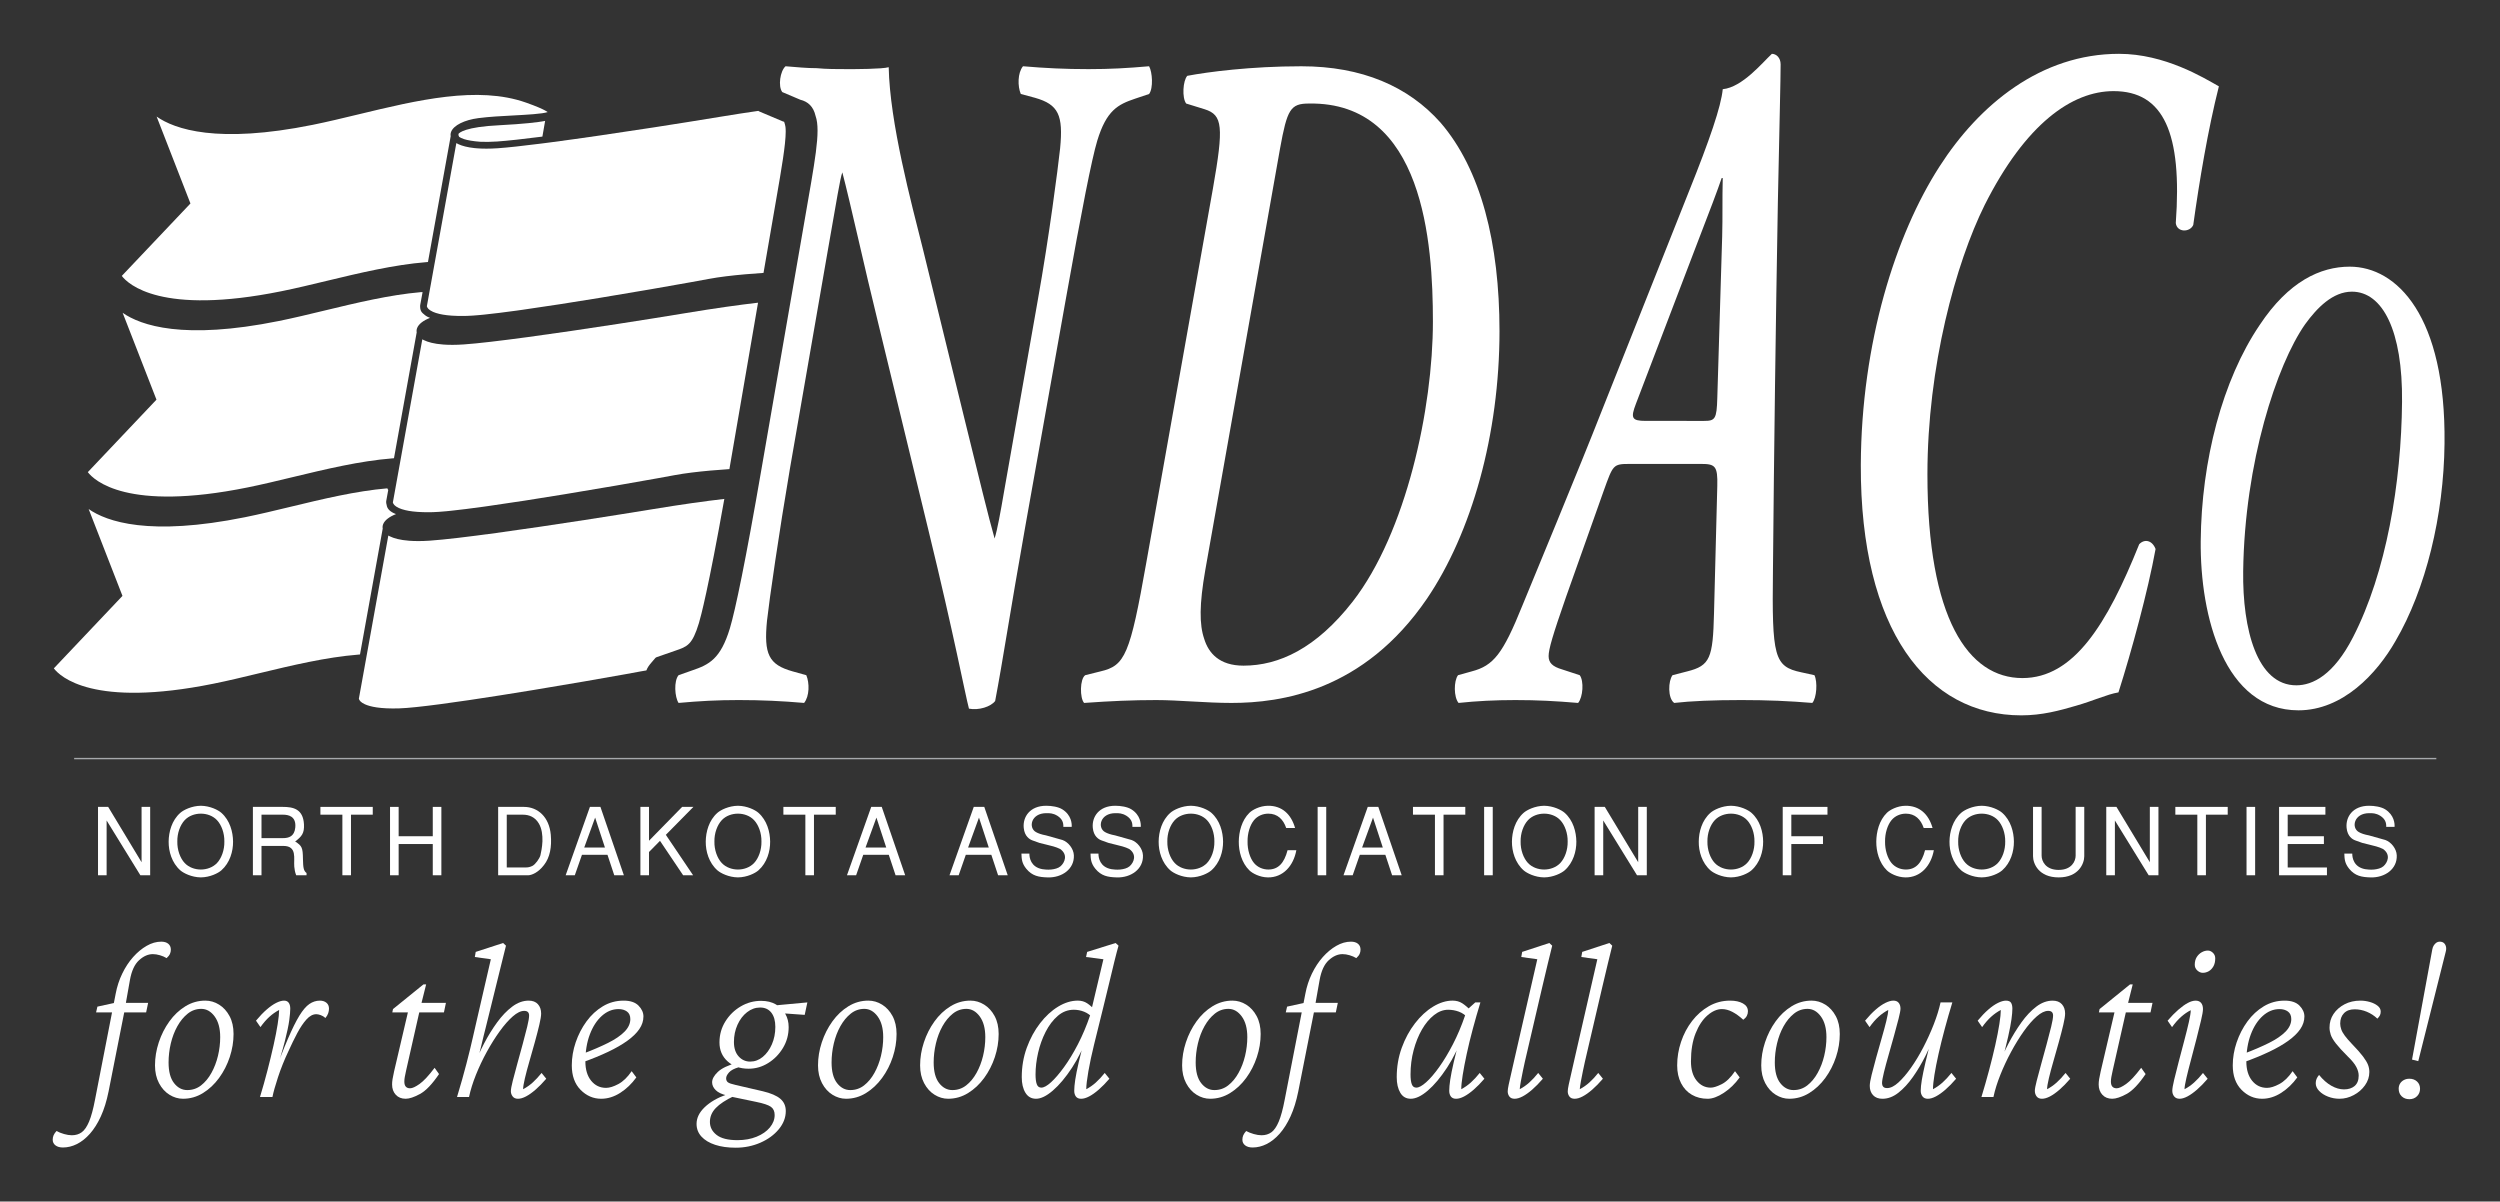 <?xml version="1.0" encoding="utf-8"?>
<!-- Generator: Adobe Illustrator 15.0.0, SVG Export Plug-In . SVG Version: 6.00 Build 0)  -->
<!DOCTYPE svg PUBLIC "-//W3C//DTD SVG 1.1//EN" "http://www.w3.org/Graphics/SVG/1.1/DTD/svg11.dtd">
<svg version="1.1" id="Layer_1" xmlns="http://www.w3.org/2000/svg" xmlns:xlink="http://www.w3.org/1999/xlink" x="0px" y="0px"
	 width="526.67px" height="253.125px" viewBox="0 0 526.67 253.125" enable-background="new 0 0 526.67 253.125"
	 xml:space="preserve">
<rect x="0" y="0" width="526.67" height="253.125" fill="#333333" stroke="none"/>
<g>
	<path fill="#FFFFFF" d="M46.629,171.231c1.813,1.599,2.45,4.032,2.47,6.063c0.021,2.035-0.656,4.47-2.47,6.065
		c-0.674,0.589-2.371,1.459-4.318,1.479c-1.945-0.021-3.641-0.892-4.317-1.479c-1.813-1.597-2.485-4.03-2.466-6.065
		c0.019-2.031,0.652-4.467,2.466-6.063c0.678-0.594,2.372-1.458,4.317-1.483C44.258,169.773,45.956,170.637,46.629,171.231
		 M38.899,172.792c-0.941,1.009-1.582,2.748-1.541,4.504c-0.041,1.758,0.6,3.498,1.541,4.506c0.869,0.925,2.159,1.38,3.412,1.38
		s2.544-0.455,3.413-1.38c0.945-1.008,1.579-2.748,1.541-4.506c0.038-1.756-0.596-3.495-1.541-4.504
		c-0.869-0.933-2.16-1.383-3.413-1.383S39.768,171.86,38.899,172.792"/>
	<path fill="#FFFFFF" d="M53.279,169.986h6.284c2.178,0,4.299,0.417,4.474,3.674c0.096,1.881-0.462,2.549-1.854,3.616
		c1.448,0.931,1.604,1.304,1.639,3.675c0.041,1.814,0.116,2.486,0.756,2.963v0.477h-2.179c-0.271-0.671-0.349-1.27-0.406-1.818
		c-0.152-1.699,0.657-4.365-2.295-4.365H55.09v6.185h-1.812V169.986z M55.089,171.626v4.938h4.532c1.193,0,2.389-0.338,2.582-2.194
		c0.251-2.447-1.484-2.744-2.601-2.744H55.089z"/>
	<polygon fill="#FFFFFF" points="72.128,171.626 67.5,171.626 67.5,169.986 78.527,169.986 78.527,171.626 73.941,171.626 
		73.941,184.389 72.128,184.389 	"/>
	<polygon fill="#FFFFFF" points="91.171,177.81 83.982,177.81 83.982,184.391 82.168,184.391 82.168,169.986 83.982,169.986 
		83.982,176.169 91.171,176.169 91.171,169.986 92.983,169.986 92.983,184.391 91.171,184.391 	"/>
	<path fill="#FFFFFF" d="M104.945,184.389v-14.403h5.416c2.974,0,5.342,2.155,5.672,5.868c0.23,2.586-0.177,4.782-1.43,6.381
		c-1.215,1.599-2.563,2.111-3.257,2.154H104.945z M106.758,171.626v11.121h3.932c0.54,0,0.889-0.057,1.447-0.315
		c0.615-0.295,1.522-1.521,1.714-2.251c0.135-0.557,0.366-1.684,0.425-2.941c0.036-1.287-0.114-2.689-0.773-3.775
		c-0.786-1.346-2.062-1.836-3.313-1.836h-3.431V171.626z"/>
	<path fill="#FFFFFF" d="M121.094,184.389h-1.926l5.107-14.401h2.216l4.938,14.401h-2.025l-1.426-4.308h-5.379L121.094,184.389z
		 M123.08,178.541h4.359l-2.063-6.299L123.08,178.541z"/>
	<polygon fill="#FFFFFF" points="136.724,169.986 136.724,177.117 143.705,169.986 146.076,169.986 140.272,175.873 
		146.017,184.391 143.916,184.391 139.04,177.138 136.724,179.488 136.724,184.391 134.913,184.391 134.913,169.986 	"/>
	<path fill="#FFFFFF" d="M159.775,171.231c1.813,1.599,2.451,4.032,2.47,6.063c0.021,2.035-0.655,4.47-2.47,6.065
		c-0.672,0.589-2.365,1.459-4.314,1.479c-1.948-0.021-3.644-0.892-4.319-1.479c-1.813-1.597-2.488-4.03-2.465-6.065
		c0.018-2.031,0.652-4.467,2.465-6.063c0.677-0.594,2.371-1.458,4.319-1.483C157.409,169.773,159.103,170.637,159.775,171.231
		 M152.048,172.792c-0.945,1.009-1.583,2.748-1.543,4.504c-0.04,1.758,0.598,3.498,1.543,4.506c0.866,0.925,2.157,1.38,3.411,1.38
		c1.253,0,2.546-0.455,3.41-1.38c0.945-1.008,1.582-2.748,1.545-4.506c0.037-1.756-0.6-3.495-1.545-4.504
		c-0.864-0.933-2.157-1.383-3.41-1.383S152.915,171.86,152.048,172.792"/>
	<polygon fill="#FFFFFF" points="169.665,171.626 165.035,171.626 165.035,169.986 176.064,169.986 176.064,171.626 
		171.477,171.626 171.477,184.389 169.665,184.389 	"/>
	<path fill="#FFFFFF" d="M180.358,184.389h-1.929l5.109-14.401h2.217l4.937,14.401h-2.023l-1.43-4.308h-5.379L180.358,184.389z
		 M182.343,178.541h4.356l-2.063-6.299L182.343,178.541z"/>
	<path fill="#FFFFFF" d="M201.962,184.389h-1.932l5.109-14.401h2.217l4.938,14.401h-2.028l-1.425-4.308h-5.379L201.962,184.389z
		 M203.948,178.541h4.355l-2.063-6.299L203.948,178.541z"/>
	<path fill="#FFFFFF" d="M224.012,174.198c0.036-0.854-0.194-1.661-1.256-2.338c-0.944-0.571-1.618-0.551-2.331-0.551
		c-3.238,0-3.815,3.062-2.197,3.976c0.502,0.293,1.196,0.528,2.141,0.705c1.154,0.318,2.313,0.653,3.469,0.973
		c1.214,0.435,2.334,1.816,2.393,3.22c0.133,2.884-2.506,4.76-5.533,4.659c-1.852-0.057-3.239-0.295-4.49-1.819
		c-0.945-1.163-0.985-2.069-1.024-3.196h1.679c-0.02,0.848,0.288,2.84,2.719,3.279c0.426,0.077,1.137,0.139,1.852,0.077
		c0.731-0.077,1.485-0.259,1.987-0.688c0.904-0.791,1.599-2.453-0.08-3.64c-0.83-0.429-1.985-0.709-2.928-0.927
		c-1.909-0.453-0.983-0.217-2.875-0.871c-0.616-0.215-1.695-0.846-1.87-2.645c-0.23-2.332,1.313-4.666,4.725-4.666
		c1.178,0,2.563,0.223,3.412,0.756c1.908,1.201,2.024,3.039,1.965,3.696H224.012z"/>
	<path fill="#FFFFFF" d="M238.561,174.198c0.038-0.854-0.193-1.661-1.254-2.338c-0.942-0.571-1.619-0.551-2.333-0.551
		c-3.238,0-3.813,3.062-2.196,3.976c0.503,0.293,1.196,0.528,2.141,0.705c1.154,0.318,2.313,0.653,3.469,0.973
		c1.217,0.435,2.334,1.816,2.396,3.22c0.132,2.884-2.509,4.76-5.535,4.659c-1.853-0.057-3.238-0.295-4.491-1.819
		c-0.944-1.163-0.985-2.069-1.021-3.196h1.677c-0.021,0.848,0.29,2.84,2.718,3.279c0.425,0.077,1.137,0.139,1.854,0.077
		c0.731-0.077,1.483-0.259,1.985-0.688c0.904-0.791,1.598-2.453-0.077-3.64c-0.83-0.429-1.987-0.709-2.933-0.927
		c-1.908-0.453-0.981-0.217-2.87-0.871c-0.616-0.215-1.698-0.846-1.872-2.645c-0.231-2.332,1.312-4.666,4.724-4.666
		c1.178,0,2.563,0.223,3.411,0.756c1.909,1.201,2.025,3.039,1.969,3.696H238.561z"/>
	<path fill="#FFFFFF" d="M255.193,171.231c1.812,1.599,2.45,4.032,2.471,6.063c0.018,2.035-0.659,4.47-2.471,6.065
		c-0.674,0.589-2.37,1.459-4.317,1.479c-1.946-0.021-3.646-0.892-4.318-1.479c-1.812-1.597-2.485-4.03-2.466-6.065
		c0.018-2.031,0.654-4.467,2.466-6.063c0.674-0.594,2.372-1.458,4.318-1.483C252.823,169.773,254.519,170.637,255.193,171.231
		 M247.463,172.792c-0.943,1.009-1.583,2.748-1.542,4.504c-0.041,1.758,0.599,3.498,1.542,4.506c0.868,0.925,2.157,1.38,3.411,1.38
		c1.251,0,2.545-0.455,3.413-1.38c0.944-1.008,1.58-2.748,1.542-4.506c0.038-1.756-0.598-3.495-1.542-4.504
		c-0.868-0.933-2.162-1.383-3.413-1.383C249.621,171.41,248.332,171.86,247.463,172.792"/>
	<path fill="#FFFFFF" d="M270.96,174.427c-0.62-1.813-1.817-3.018-3.766-3.018c-1.113,0-2.256,0.449-3.023,1.381
		c-0.829,1.008-1.387,2.75-1.35,4.504c-0.037,1.759,0.521,3.5,1.35,4.506c0.769,0.928,1.91,1.381,3.023,1.381
		c2.066,0,3.34-1.323,4.054-4.069h1.85c-0.597,3.296-2.8,5.769-5.994,5.729c-1.757-0.02-3.3-0.891-3.896-1.479
		c-1.64-1.597-2.254-4.028-2.236-6.065c0.021-2.031,0.598-4.467,2.236-6.063c0.596-0.594,2.139-1.458,3.896-1.485
		c2.965-0.035,4.894,1.765,5.727,4.683h-1.87V174.427z"/>
	<rect x="277.585" y="169.986" fill="#FFFFFF" width="1.81" height="14.405"/>
	<path fill="#FFFFFF" d="M284.97,184.389h-1.936l5.107-14.401h2.226l4.928,14.401h-2.022l-1.424-4.308h-5.378L284.97,184.389z
		 M286.954,178.541h4.356l-2.06-6.299L286.954,178.541z"/>
	<polygon fill="#FFFFFF" points="302.296,171.626 297.667,171.626 297.667,169.986 308.691,169.986 308.691,171.626 
		304.107,171.626 304.107,184.389 302.296,184.389 	"/>
	<rect x="312.658" y="169.986" fill="#FFFFFF" width="1.815" height="14.405"/>
	<path fill="#FFFFFF" d="M329.622,171.231c1.807,1.599,2.444,4.032,2.465,6.063c0.022,2.035-0.658,4.47-2.465,6.065
		c-0.678,0.589-2.377,1.459-4.322,1.479c-1.944-0.021-3.64-0.892-4.315-1.479c-1.813-1.597-2.484-4.03-2.469-6.065
		c0.021-2.031,0.655-4.467,2.469-6.063c0.677-0.594,2.371-1.458,4.315-1.483C327.245,169.773,328.945,170.637,329.622,171.231
		 M321.892,172.792c-0.944,1.009-1.584,2.748-1.545,4.504c-0.039,1.758,0.601,3.498,1.545,4.506c0.866,0.925,2.158,1.38,3.407,1.38
		c1.256,0,2.548-0.455,3.414-1.38c0.942-1.008,1.58-2.748,1.544-4.506c0.036-1.756-0.602-3.495-1.544-4.504
		c-0.866-0.933-2.158-1.383-3.414-1.383C324.05,171.41,322.758,171.86,321.892,172.792"/>
	<polygon fill="#FFFFFF" points="344.866,184.389 337.75,172.85 337.75,184.389 335.933,184.389 335.933,169.986 338.082,169.986 
		345.115,181.642 345.115,169.986 346.928,169.986 346.928,184.389 	"/>
	<path fill="#FFFFFF" d="M368.97,171.231c1.816,1.599,2.453,4.032,2.469,6.063c0.018,2.035-0.651,4.47-2.469,6.065
		c-0.673,0.589-2.367,1.459-4.315,1.479c-1.943-0.021-3.644-0.892-4.317-1.479c-1.811-1.597-2.492-4.03-2.463-6.065
		c0.016-2.031,0.652-4.467,2.463-6.063c0.675-0.594,2.374-1.458,4.317-1.483C366.603,169.773,368.297,170.637,368.97,171.231
		 M361.242,172.792c-0.944,1.009-1.581,2.748-1.542,4.504c-0.039,1.758,0.598,3.498,1.542,4.506c0.871,0.925,2.156,1.38,3.412,1.38
		c1.254,0,2.55-0.455,3.414-1.38c0.944-1.008,1.58-2.748,1.54-4.506c0.04-1.756-0.596-3.495-1.54-4.504
		c-0.864-0.933-2.16-1.383-3.414-1.383C363.399,171.41,362.114,171.86,361.242,172.792"/>
	<polygon fill="#FFFFFF" points="375.561,169.986 384.989,169.986 384.989,171.626 377.375,171.626 377.375,176.169 
		384.044,176.169 384.044,177.81 377.375,177.81 377.375,184.391 375.561,184.391 	"/>
	<path fill="#FFFFFF" d="M405.264,174.427c-0.621-1.813-1.814-3.018-3.762-3.018c-1.119,0-2.258,0.449-3.027,1.381
		c-0.829,1.008-1.387,2.75-1.354,4.504c-0.031,1.759,0.525,3.5,1.354,4.506c0.771,0.928,1.908,1.381,3.027,1.381
		c2.063,0,3.33-1.323,4.047-4.069h1.849c-0.597,3.296-2.794,5.769-5.993,5.729c-1.752-0.02-3.3-0.891-3.896-1.479
		c-1.64-1.597-2.253-4.028-2.236-6.065c0.021-2.031,0.598-4.467,2.236-6.063c0.597-0.594,2.145-1.458,3.896-1.485
		c2.967-0.035,4.896,1.765,5.726,4.683h-1.866V174.427z"/>
	<path fill="#FFFFFF" d="M421.796,171.231c1.813,1.599,2.452,4.032,2.47,6.063c0.017,2.035-0.656,4.47-2.47,6.065
		c-0.673,0.589-2.367,1.459-4.315,1.479c-1.944-0.021-3.643-0.892-4.319-1.479c-1.81-1.597-2.49-4.03-2.465-6.065
		c0.017-2.031,0.655-4.467,2.465-6.063c0.678-0.594,2.375-1.458,4.319-1.483C419.429,169.773,421.125,170.637,421.796,171.231
		 M414.068,172.792c-0.944,1.009-1.581,2.748-1.541,4.504c-0.04,1.758,0.597,3.498,1.541,4.506c0.872,0.925,2.157,1.38,3.413,1.38
		c1.25,0,2.545-0.455,3.413-1.38c0.944-1.008,1.574-2.748,1.542-4.506c0.032-1.756-0.598-3.495-1.542-4.504
		c-0.868-0.933-2.163-1.383-3.413-1.383C416.225,171.41,414.94,171.86,414.068,172.792"/>
	<path fill="#FFFFFF" d="M430.102,169.986v10.273c0,1.146,0.833,3.004,3.588,3.004s3.581-1.856,3.581-3.004v-10.273h1.816v10.393
		c0,1.56-1.193,4.463-5.397,4.463s-5.396-2.903-5.396-4.463v-10.393H430.102z"/>
	<polygon fill="#FFFFFF" points="452.653,184.389 445.54,172.85 445.54,184.389 443.723,184.389 443.723,169.986 445.868,169.986 
		452.901,181.642 452.901,169.986 454.715,169.986 454.715,184.389 	"/>
	<polygon fill="#FFFFFF" points="462.906,171.626 458.276,171.626 458.276,169.986 469.307,169.986 469.307,171.626 
		464.716,171.626 464.716,184.389 462.906,184.389 	"/>
	<rect x="473.272" y="169.986" fill="#FFFFFF" width="1.813" height="14.405"/>
	<polygon fill="#FFFFFF" points="480.128,169.986 489.887,169.986 489.887,171.626 481.945,171.626 481.945,176.169 
		489.572,176.169 489.572,177.81 481.945,177.81 481.945,182.75 490.214,182.75 490.214,184.391 480.128,184.391 	"/>
	<path fill="#FFFFFF" d="M502.701,174.198c0.033-0.854-0.195-1.661-1.256-2.338c-0.943-0.571-1.616-0.551-2.332-0.551
		c-3.232,0-3.815,3.062-2.195,3.976c0.5,0.293,1.198,0.528,2.145,0.705c1.146,0.318,2.308,0.653,3.463,0.973
		c1.213,0.435,2.334,1.816,2.393,3.22c0.134,2.884-2.505,4.76-5.533,4.659c-1.851-0.057-3.24-0.295-4.489-1.819
		c-0.948-1.163-0.987-2.069-1.021-3.196h1.673c-0.018,0.848,0.289,2.84,2.716,3.279c0.429,0.077,1.14,0.139,1.854,0.077
		c0.73-0.077,1.486-0.259,1.987-0.688c0.904-0.791,1.6-2.453-0.079-3.64c-0.832-0.429-1.987-0.709-2.932-0.927
		c-1.908-0.453-0.979-0.217-2.872-0.871c-0.616-0.215-1.692-0.846-1.869-2.645c-0.23-2.332,1.309-4.666,4.721-4.666
		c1.183,0,2.565,0.223,3.415,0.756c1.905,1.201,2.022,3.039,1.964,3.696H502.701z"/>
	<path fill="#FFFFFF" d="M87.784,70.014c-0.055-0.302-0.026-0.617,0.099-0.929c0.331-0.835,1.314-1.579,2.71-2.122
		c-0.024-0.01-0.37-0.148-0.499-0.213c-0.465-0.229-0.788-0.538-1.079-0.798c-0.625-0.563-0.509-1.608-0.492-1.692l0.5-2.711h-0.396
		c-6.559,0.572-13.488,2.24-20.294,3.882c-3.35,0.809-6.512,1.572-9.598,2.196c-20.119,4.069-29.098,0.933-32.898-1.729
		l7.124,18.297L18.499,99.466c1.32,1.722,8.243,8.37,33.635,3.227c3.062-0.62,6.215-1.38,9.553-2.185
		c7.009-1.691,14.144-3.396,20.923-3.941c0.129-0.012,0.261-0.026,0.389-0.034L87.784,70.014z"/>
	<path fill="#FFFFFF" d="M144.526,65.949c-4.531,0.748-9.407,1.527-14.275,2.277c-13.435,2.076-26.785,3.943-32.559,4.336
		c-1.719,0.121-3.12,0.11-4.296,0.023c-1.98-0.146-3.271-0.519-4.097-0.93c-0.115-0.057-0.235-0.113-0.332-0.169l-4.505,24.958
		l-0.132,0.725l-0.129,0.714l-0.619,3.43l-0.132,0.731l-0.13,0.715l-0.149,0.828l-0.075,0.414l-0.175,0.976l-0.156,0.865v-0.002
		c0.003,0,0.015,0.118,0.116,0.292c0.047,0.083,0.106,0.172,0.209,0.275c0.18,0.186,0.479,0.407,0.954,0.623
		c0.344,0.157,0.785,0.309,1.343,0.441c0.22,0.053,0.461,0.101,0.72,0.149c1.063,0.185,2.462,0.303,4.313,0.287
		c0.271-0.004,0.548-0.007,0.84-0.016c0.737-0.022,1.688-0.092,2.8-0.194c0.316-0.029,0.649-0.066,0.991-0.101
		c1.872-0.196,4.114-0.479,6.616-0.823c0.12-0.016,0.248-0.033,0.369-0.051c0.205-0.028,0.415-0.057,0.621-0.087
		c4.927-0.69,10.685-1.593,16.317-2.519c7.596-1.246,14.935-2.524,19.655-3.379c1.452-0.262,2.669-0.483,3.556-0.651
		c2.12-0.397,4.757-0.707,7.482-0.954c1.328-0.117,2.675-0.219,4-0.308l0.02-0.132l0.085-0.52l5.922-34.406
		C155.717,64.226,150.711,64.924,144.526,65.949"/>
	<path fill="#FFFFFF" d="M80.625,111.36c-0.057-0.308-0.029-0.626,0.096-0.94c0.331-0.834,1.316-1.575,2.706-2.116
		c-0.02-0.009-0.039-0.017-0.059-0.024c-0.152-0.062-0.311-0.122-0.444-0.189c-0.463-0.23-0.826-0.495-1.073-0.797
		c-0.229-0.281-0.355-0.59-0.394-0.91c-0.129-0.414-0.106-0.737-0.099-0.788l0.432-2.373c-0.086-0.105-0.148-0.222-0.189-0.347
		c-6.603,0.564-13.588,2.245-20.449,3.902c-3.341,0.805-6.494,1.565-9.571,2.189c-20.129,4.07-29.104,0.93-32.905-1.73l7.125,18.298
		l-14.461,15.27c1.321,1.723,8.24,8.366,33.634,3.228c3.063-0.619,6.219-1.378,9.562-2.186c7.006-1.688,14.14-3.391,20.918-3.938
		c0.129-0.012,0.256-0.023,0.388-0.033L80.625,111.36z"/>
	<path fill="#FFFFFF" d="M123.167,109.547c-12.378,1.913-26.397,3.927-32.637,4.353c-1.717,0.118-3.119,0.108-4.294,0.021
		c-1.981-0.148-3.269-0.52-4.096-0.93c-0.113-0.057-0.233-0.111-0.333-0.168l-4.506,24.962l-0.132,0.726l-0.128,0.716l-1.029,5.699
		l-0.076,0.412l-0.175,0.977l-0.159,0.873c0-0.002,0.001-0.002,0.001-0.002c0.004,0,0.018,0.118,0.115,0.289
		c0.048,0.08,0.108,0.174,0.208,0.273c0.179,0.185,0.472,0.403,0.937,0.614c1.109,0.511,3.219,0.989,7.229,0.871
		c0.922-0.028,2.181-0.13,3.677-0.287c5.81-0.604,15.39-2.071,24.569-3.577c7.491-1.232,14.693-2.486,19.349-3.324
		c1.342-0.242,2.479-0.451,3.34-0.613c0.363-0.067,0.749-0.133,1.141-0.195c0.271-0.703,0.619-1.135,1.132-1.734l0.733-0.857
		c0.076-0.093,0.179-0.161,0.293-0.201c3.906-1.361,3.929-1.367,3.968-1.379c2.495-0.85,3.552-1.21,4.943-5.805
		c0.405-1.352,1.978-7.201,5.354-26.154c-3.99,0.456-9.015,1.157-15.229,2.184C133.416,107.934,128.44,108.733,123.167,109.547"/>
	<path fill="#FFFFFF" d="M97.754,29.308c0.776,0.245,1.895,0.444,3.406,0.556c0.993,0.049,2.175,0.042,3.598-0.056
		c2.189-0.151,5.502-0.52,9.508-1.031l0.574-3.307c-1.641,0.318-4.51,0.64-9.603,0.912c-7.267,0.345-8.489,1.594-8.651,1.823v0.293
		l0.146,0.334C96.953,28.977,97.277,29.146,97.754,29.308"/>
	<path fill="#FFFFFF" d="M59.298,61.35c3.062-0.618,6.214-1.379,9.552-2.184c7.006-1.688,14.143-3.39,20.921-3.936
		c0.128-0.008,0.259-0.023,0.388-0.033l4.788-26.513c-0.056-0.305-0.026-0.62,0.099-0.935c0.537-1.354,2.79-2.479,5.737-2.864
		c2.272-0.297,4.903-0.434,7.448-0.567c2.592-0.138,6.039-0.318,7.148-0.708c-0.112-0.083-0.28-0.188-0.517-0.319
		c-0.646-0.354-1.834-0.897-4.041-1.674c-10.172-3.594-22.949-0.506-35.308,2.476c-3.354,0.81-6.528,1.576-9.621,2.202
		c-20.122,4.069-29.096,0.927-32.896-1.736l7.126,18.307L25.657,58.128C26.978,59.85,33.9,66.498,59.298,61.35"/>
	<path fill="#FFFFFF" d="M165.205,25.691c-0.001-0.011-0.004-0.021-0.009-0.031l-0.323-0.102l-4.941-2.087
		c-0.065-0.028-0.124-0.065-0.178-0.111c-2.436,0.349-5.117,0.762-8.067,1.25c-4.485,0.739-9.312,1.51-14.127,2.254
		c-7.579,1.17-15.134,2.277-21.327,3.094c-0.376,0.049-0.746,0.098-1.109,0.144c-0.377,0.051-0.748,0.097-1.112,0.143
		c-3.841,0.488-7.022,0.84-9.154,0.987c-1.748,0.12-3.171,0.105-4.357,0.014c-0.175-0.015-0.347-0.028-0.512-0.046l-0.018-0.001
		c-1.538-0.162-2.616-0.465-3.354-0.805c-0.039-0.018-0.068-0.036-0.106-0.054c-0.015-0.008-0.027-0.017-0.043-0.023
		c-0.113-0.056-0.234-0.112-0.331-0.169L91.627,55.11l-0.134,0.725l-0.128,0.713l-0.617,3.428l-0.135,0.729l-0.083,0.464
		l-0.046,0.251l-0.15,0.832l-0.072,0.41l-0.177,0.978l-0.157,0.871v-0.002c0.003,0,0.017,0.118,0.116,0.293
		c0.05,0.079,0.109,0.167,0.206,0.268c0.184,0.187,0.485,0.41,0.966,0.625c0.349,0.157,0.797,0.31,1.363,0.441
		c0.216,0.051,0.454,0.1,0.709,0.143c1.086,0.19,2.528,0.305,4.438,0.28c0.229-0.003,0.452-0.004,0.694-0.012h0.001
		c0.712-0.02,1.627-0.085,2.688-0.183c0.295-0.026,0.604-0.058,0.924-0.09c1.907-0.195,4.216-0.483,6.801-0.837
		c0.32-0.045,0.654-0.092,0.985-0.139c0.09-0.01,0.176-0.023,0.264-0.037c4.938-0.695,10.687-1.595,16.299-2.517
		c7.391-1.213,14.519-2.455,19.194-3.299c1.552-0.279,2.844-0.515,3.771-0.69c2.164-0.409,4.865-0.724,7.652-0.969
		c1.279-0.111,2.575-0.21,3.85-0.295l0.023-0.125l2.684-15.541c1.056-6.083,1.969-11.338,1.969-14.115
		c0-0.859-0.087-1.284-0.158-1.49L165.205,25.691z"/>
	<path fill="#FFFFFF" d="M173.553,23.097c0.026,0.086,0.036,0.186,0.062,0.265c0.019,0.07,0.055,0.124,0.07,0.193L173.553,23.097z"
		/>
	<path fill="#FFFFFF" d="M169.512,46.381c2.074-12.084,3.453-18.729,2.304-21.949c-0.46-2.015-1.607-3.021-3.221-3.423l-3.795-1.611
		c-0.92-1.209-0.458-4.432,0.691-5.439c2.411,0.2,4.482,0.403,6.552,0.403c2.069,0.202,4.254,0.202,6.557,0.202
		c1.379,0,7.244,0,8.622-0.405c0.229,11.683,4.716,28.397,7.246,38.469l8.625,35.241c3.218,13.09,5.173,21.148,6.438,25.575
		c0.576-1.813,1.266-5.64,1.955-9.666l7.132-40.479c2.411-13.494,4.253-27.792,4.712-32.021c0.689-7.048-0.344-9.263-5.289-10.675
		l-2.991-0.803c-0.688-1.612-0.688-4.434,0.461-5.842c4.716,0.403,8.856,0.605,13.8,0.605c4.601,0,8.166-0.202,12.766-0.605
		c0.689,1.207,0.92,4.632,0,5.842l-2.991,1.005c-3.563,1.21-5.979,2.417-7.936,8.861c-1.147,3.829-3.22,14.299-6.666,33.632
		l-8.51,47.729c-3.221,18.123-4.715,28.189-6.327,36.652c-0.916,1.209-3.447,2.014-5.519,1.611
		c-0.804-3.021-3.107-15.306-8.506-37.46l-10.696-44.102c-2.646-10.675-5.865-25.375-7.474-31.416
		c-0.462,1.207-1.153,5.637-3.106,16.715l-7.936,45.714c-2.297,13.494-4.369,27.789-4.827,32.021
		c-0.692,7.046,0.345,9.261,5.405,10.678l2.874,0.802c0.688,1.608,0.688,4.43-0.463,5.842c-4.714-0.404-8.854-0.604-13.795-0.604
		c-4.486,0-8.167,0.2-12.65,0.604c-0.809-1.211-1.037-4.631,0-5.842l2.874-1.013c3.562-1.206,5.979-2.409,7.933-8.854
		c1.152-3.832,3.34-14.299,6.671-33.633L169.512,46.381z"/>
	<path fill="#FFFFFF" d="M249.891,21.812c-0.917-1.208-0.687-4.835,0.233-5.838c4.256-0.807,13.337-2.013,24.029-2.013
		c12.767,0,22.54,4.23,29.329,11.88c8.507,9.868,12.414,25.373,12.414,43.902c0,21.752-5.862,42.494-15.29,56.393
		c-13.343,19.531-30.82,21.949-41.17,21.949c-5.407,0-11.154-0.604-15.869-0.604c-4.94,0-9.545,0.2-15.181,0.604
		c-0.917-1.01-0.917-5.037,0.233-5.844l3.22-0.802c5.174-1.208,6.207-3.429,9.66-22.961l14.023-78.742
		c2.302-13.092,2.071-15.508-1.723-16.715L249.891,21.812z M253.916,120.09c-1.265,7.25-1.265,11.48-0.229,14.501
		c0.923,3.021,3.22,5.641,8.279,5.641c7.473,0,15.297-3.627,23.004-13.497c11.26-14.498,16.899-40.679,16.899-59.005
		c0-16.516-1.954-46.319-26.108-45.917c-3.908,0-4.598,1.21-6.093,9.467L253.916,120.09z"/>
	<path fill="#FFFFFF" d="M343.265,97.736c-3.45,0-3.45,0.202-5.41,5.641l-7.932,22.352c-2.876,8.259-3.68,11.079-3.68,12.487
		s0.804,2.213,2.876,2.818l3.679,1.207c0.918,1.211,0.688,4.633-0.341,5.844c-4.826-0.404-8.514-0.604-13.231-0.604
		c-4.246,0-8.158,0.2-11.952,0.604c-1.032-1.211-1.032-4.633-0.116-5.844l2.878-0.8c4.598-1.21,6.552-3.632,10.692-13.899
		c1.489-3.628,12.419-30.007,16.668-40.885l18.401-46.314c4.368-10.878,6.785-17.925,7.129-21.552
		c4.139-0.401,8.396-5.639,10.349-7.451c0.918,0,1.844,0.806,1.844,2.217c0,3.22-0.231,11.679-0.58,28.999
		c-0.456,25.778-0.804,51.755-1.035,77.535c-0.229,18.323,0.231,20.337,5.979,21.545l2.759,0.605
		c0.693,1.409,0.466,4.832-0.452,5.844c-4.834-0.405-9.436-0.605-14.953-0.605c-5.863,0-10.578,0.2-14.143,0.605
		c-1.382-1.012-1.268-4.635-0.349-5.844l3.105-0.801c4.833-1.21,5.403-2.82,5.637-12.292l0.69-26.782
		c0.112-4.229-0.462-4.632-3.451-4.632L343.265,97.736L343.265,97.736z M359.015,88.671c2.302,0,2.646-0.402,2.764-4.832
		l1.029-34.034c0.118-4.432,0-7.453,0.118-12.285h-0.229c-0.807,2.417-2.413,6.647-5.521,14.7l-12.533,32.83
		c-1.154,3.02-0.918,3.621,2.073,3.621H359.015z"/>
	<path fill="#FFFFFF" d="M467.448,18.19c-2.298,9.06-4.142,20.137-5.398,29.199c-0.697,1.611-3.456,1.611-3.681-0.402
		c1.376-18.932-2.531-27.79-13.108-27.79c-8.743,0-18.515,6.847-27.141,23.964c-6.098,12.283-12.072,34.032-12.072,56.787
		c0,30.412,8.625,42.9,20.01,42.9c10.804,0,17.822-11.277,24.604-28.194c1.148-1.21,2.759-0.809,3.45,1.006
		c-1.609,8.859-5.063,21.544-7.819,30.205c-2.413,0.405-5.407,1.815-8.973,2.823c-3.444,1.008-7.126,2.015-11.497,2.015
		c-19.775,0-33.922-17.925-33.808-52.765c0.115-25.779,7.355-48.536,16.563-62.834c8.39-13.088,21.389-23.764,37.828-23.764
		C456.066,11.34,464.231,16.377,467.448,18.19"/>
	<path fill="#FFFFFF" d="M463.621,113.986c0.147-16.884,4.549-33.902,12.418-45.515c6.09-9.19,12.799-12.294,18.97-12.294
		c9.948,0,20.285,10.4,19.974,37.278c-0.154,15.129-3.933,30.659-10.333,41.595c-3.935,6.891-11.108,14.591-20.438,14.591
		C468.631,149.64,463.464,129.919,463.621,113.986 M485.597,68.334c-5.941,8.506-12.722,29.037-13.031,51.999
		c-0.157,12.292,2.929,24.042,11.188,24.042c3.465,0,7.858-2.164,11.95-10.131c7.019-13.646,10.183-32.551,10.33-49.57
		c0.157-14.991-4.083-23.229-10.56-23.229C491.461,61.445,488.142,64.819,485.597,68.334"/>
	<line fill="#FFFFFF" stroke="#A7A9AC" stroke-width="0.294" x1="15.619" y1="159.808" x2="513.257" y2="159.808"/>
	<polygon fill="#FFFFFF" points="29.572,184.391 22.461,172.85 22.461,184.391 20.648,184.391 20.648,169.986 22.79,169.986 
		29.824,181.644 29.824,169.986 31.636,169.986 31.636,184.391 	"/>
</g>
<g>
	<path fill="#FFFFFF" d="M33.974,198.378c0.625,0,1.117,0.147,1.478,0.444c0.359,0.298,0.539,0.712,0.539,1.242
		c0,0.313-0.063,0.608-0.188,0.892c-0.125,0.281-0.359,0.578-0.703,0.891c-0.406-0.25-0.875-0.453-1.406-0.609
		c-0.53-0.156-1.03-0.234-1.5-0.234c-1,0-1.969,0.431-2.905,1.289c-0.938,0.859-1.578,2.259-1.922,4.195l-0.845,4.781l-0.233,1.406
		l-3.422,17.297c-0.406,2-0.945,3.734-1.617,5.203s-1.438,2.688-2.297,3.656c-0.859,0.968-1.773,1.694-2.742,2.18
		c-0.968,0.484-1.953,0.727-2.953,0.727c-0.656,0-1.179-0.147-1.57-0.445c-0.391-0.297-0.586-0.694-0.586-1.194
		c0-0.345,0.063-0.656,0.188-0.938c0.125-0.281,0.328-0.578,0.608-0.891c0.47,0.25,1,0.461,1.595,0.633
		c0.594,0.172,1.141,0.258,1.641,0.258c0.813,0,1.508-0.211,2.086-0.633c0.579-0.422,1.094-1.172,1.547-2.25s0.867-2.602,1.242-4.57
		l4.359-22.358c0.28-1.5,0.741-2.914,1.383-4.242c0.641-1.328,1.405-2.492,2.297-3.492c0.891-1,1.844-1.788,2.858-2.366
		C31.92,198.669,32.943,198.378,33.974,198.378z M20.24,213.285l0.28-1.219l3.656-0.797h2.297h4.734l-0.422,2.016H20.24
		L20.24,213.285z"/>
	<path fill="#FFFFFF" d="M38.56,231.472c-1,0-1.953-0.281-2.858-0.844c-0.906-0.563-1.642-1.375-2.203-2.438
		c-0.563-1.063-0.845-2.313-0.845-3.75c0-1.625,0.267-3.242,0.798-4.853c0.53-1.609,1.272-3.077,2.227-4.405
		s2.078-2.392,3.375-3.188s2.695-1.195,4.195-1.195c1.03,0,2,0.281,2.905,0.845c0.906,0.563,1.642,1.366,2.203,2.414
		c0.563,1.047,0.845,2.305,0.845,3.772c0,1.625-0.267,3.242-0.798,4.853c-0.53,1.61-1.28,3.077-2.25,4.405
		c-0.969,1.328-2.102,2.392-3.397,3.188S40.06,231.472,38.56,231.472z M39.451,229.644c1.094,0,2.063-0.328,2.905-0.984
		c0.844-0.656,1.57-1.531,2.181-2.625c0.609-1.094,1.069-2.297,1.383-3.608c0.313-1.313,0.469-2.625,0.469-3.938
		c0-1.844-0.391-3.297-1.172-4.359c-0.781-1.062-1.719-1.594-2.813-1.594c-1.063,0-2.016,0.336-2.858,1.008s-1.57,1.556-2.18,2.648
		c-0.61,1.094-1.07,2.305-1.384,3.633c-0.313,1.328-0.469,2.664-0.469,4.008c0,1.906,0.383,3.353,1.148,4.336
		C37.426,229.152,38.357,229.644,39.451,229.644z"/>
	<path fill="#FFFFFF" d="M66.631,213.66c-0.72,0-1.414,0.375-2.086,1.125c-0.673,0.75-1.32,1.719-1.945,2.906
		c-0.626,1.188-1.234,2.438-1.828,3.75c-0.875,1.844-1.609,3.672-2.203,5.484s-0.983,3.203-1.172,4.172h-2.625
		c0.563-1.844,1.085-3.703,1.57-5.578c0.484-1.875,0.914-3.648,1.289-5.32s0.663-3.156,0.867-4.453
		c0.203-1.297,0.305-2.289,0.305-2.977c-0.72,0.375-1.399,0.852-2.039,1.43c-0.641,0.578-1.272,1.305-1.897,2.18l-0.938-1.358
		c0.78-0.938,1.53-1.72,2.25-2.345c0.719-0.625,1.39-1.094,2.016-1.405c0.625-0.313,1.173-0.47,1.642-0.47
		c0.438,0,0.766,0.148,0.983,0.445c0.219,0.297,0.328,0.711,0.328,1.242c0,0.563-0.069,1.375-0.211,2.438
		c-0.141,1.063-0.453,2.548-0.938,4.453c-0.485,1.906-1.242,4.438-2.273,7.595h-0.233c1.188-3.281,2.232-5.978,3.141-8.086
		c0.906-2.109,1.718-3.75,2.438-4.923c0.72-1.172,1.423-1.991,2.109-2.461c0.688-0.469,1.422-0.703,2.203-0.703
		c0.563,0,1.022,0.148,1.383,0.445c0.358,0.297,0.539,0.711,0.539,1.242c0,0.313-0.055,0.633-0.164,0.961
		c-0.11,0.328-0.305,0.664-0.586,1.008c-0.313-0.281-0.649-0.483-1.008-0.608C67.186,213.722,66.881,213.66,66.631,213.66z"/>
	<path fill="#FFFFFF" d="M92.491,226.269c-1.438,2.125-2.773,3.523-4.009,4.195c-1.234,0.672-2.243,1.008-3.022,1.008
		c-0.875,0-1.57-0.281-2.086-0.844c-0.517-0.563-0.773-1.281-0.773-2.156c0-0.344,0.03-0.719,0.094-1.125s0.172-0.953,0.328-1.641
		l2.906-12.422h-3.281l0.142-0.703l6.422-5.203h0.563l-1.219,4.875l-3,13.266c-0.125,0.563-0.219,1.016-0.281,1.359
		s-0.094,0.672-0.094,0.983c0,0.938,0.405,1.406,1.219,1.406c0.47,0,1.132-0.306,1.992-0.914c0.859-0.608,1.914-1.742,3.164-3.397
		L92.491,226.269z M87.147,213.285l0.47-2.016h6.327l-0.422,2.016H87.147z"/>
	<path fill="#FFFFFF" d="M102.375,216.285c-0.188,0.719-0.359,1.406-0.517,2.063c-0.156,0.657-0.344,1.438-0.563,2.344
		c-0.219,0.906-0.531,2.125-0.938,3.656h-0.422c0.563-1.47,1.25-2.984,2.063-4.547c0.813-1.563,1.719-3.031,2.719-4.406
		s2.063-2.483,3.188-3.328c1.125-0.844,2.281-1.267,3.47-1.267c0.844,0,1.492,0.25,1.944,0.75c0.453,0.5,0.681,1.156,0.681,1.97
		c0,0.5-0.125,1.28-0.375,2.344s-0.563,2.273-0.938,3.634c-0.375,1.359-0.758,2.711-1.147,4.055
		c-0.391,1.344-0.711,2.547-0.961,3.609c-0.25,1.062-0.375,1.827-0.375,2.297c0.719-0.375,1.391-0.845,2.016-1.406
		c0.625-0.563,1.25-1.234,1.875-2.016l0.984,1.219c-0.781,0.906-1.531,1.672-2.25,2.297c-0.72,0.625-1.392,1.102-2.017,1.43
		s-1.188,0.492-1.688,0.492s-0.875-0.164-1.125-0.492s-0.375-0.695-0.375-1.102c0-0.407,0.133-1.133,0.397-2.181
		c0.266-1.047,0.586-2.25,0.961-3.608c0.375-1.359,0.75-2.728,1.125-4.103s0.695-2.608,0.961-3.702
		c0.267-1.095,0.398-1.875,0.398-2.345c0-0.655-0.344-0.983-1.031-0.983c-0.719,0-1.522,0.391-2.414,1.172
		c-0.891,0.781-1.805,1.819-2.742,3.117c-0.937,1.297-1.844,2.741-2.719,4.336c-0.875,1.594-1.641,3.211-2.297,4.852
		s-1.141,3.195-1.453,4.664H96.28c0.75-2.469,1.406-4.789,1.97-6.961c0.563-2.172,1.022-4.063,1.383-5.672
		c0.36-1.609,0.633-2.805,0.82-3.586l2.952-12.797l-3.375-0.47l0.188-1.077l5.766-1.875l0.609,0.563
		c-0.188,0.75-0.453,1.82-0.797,3.211s-0.728,2.938-1.148,4.641s-0.852,3.445-1.289,5.228L102.375,216.285z"/>
	<path fill="#FFFFFF" d="M126.648,231.472c-1.655,0-3.102-0.625-4.336-1.875c-1.233-1.25-1.852-2.969-1.852-5.156
		c0-1.625,0.272-3.242,0.819-4.852c0.548-1.61,1.306-3.078,2.273-4.406s2.117-2.391,3.445-3.188
		c1.328-0.798,2.789-1.195,4.383-1.195c1.406,0,2.453,0.352,3.141,1.055c0.688,0.703,1.031,1.461,1.031,2.273
		c0,0.938-0.289,1.828-0.867,2.672s-1.422,1.664-2.531,2.461c-1.108,0.797-2.452,1.57-4.03,2.32s-3.367,1.483-5.367,2.203v-1.781
		c2.063-0.781,3.844-1.547,5.344-2.297s2.656-1.539,3.469-2.367c0.813-0.828,1.22-1.711,1.22-2.648c0-0.719-0.234-1.25-0.703-1.594
		s-1.063-0.516-1.781-0.516c-1.281,0-2.453,0.477-3.516,1.43c-1.063,0.953-1.906,2.258-2.531,3.914s-0.938,3.547-0.938,5.672
		c0,1.719,0.406,3.078,1.22,4.078c0.813,1,1.858,1.5,3.141,1.5c0.719,0,1.578-0.267,2.578-0.797c1-0.531,1.938-1.438,2.813-2.719
		l0.984,1.313c-0.969,1.344-2.102,2.43-3.397,3.258C129.361,231.058,128.023,231.472,126.648,231.472z"/>
	<path fill="#FFFFFF" d="M154.993,241.785c-1.657,0-3.103-0.203-4.336-0.608c-1.235-0.406-2.195-0.984-2.884-1.734
		c-0.687-0.75-1.03-1.641-1.03-2.672c0-1.25,0.569-2.422,1.711-3.517c1.141-1.094,2.679-1.983,4.616-2.672l1.548,0.328
		c-1.72,0.813-2.993,1.648-3.82,2.508c-0.828,0.859-1.242,1.836-1.242,2.931c0,1.094,0.469,2.008,1.406,2.741
		c0.937,0.734,2.406,1.103,4.406,1.103c1.5,0,2.843-0.241,4.03-0.728c1.188-0.483,2.116-1.133,2.789-1.944
		c0.672-0.813,1.008-1.688,1.008-2.625c0-0.781-0.266-1.358-0.797-1.733s-1.563-0.72-3.094-1.031l-5.625-1.172l-0.563-0.188
		c-1.063-0.25-1.846-0.625-2.345-1.125c-0.5-0.5-0.75-1.047-0.75-1.642c0-0.688,0.398-1.414,1.195-2.18s2.148-1.414,4.055-1.945
		l0.422,0.938c-1.001,0.281-1.703,0.647-2.108,1.103c-0.406,0.453-0.609,0.867-0.609,1.242s0.124,0.655,0.375,0.844
		c0.25,0.188,0.797,0.375,1.642,0.563l5.672,1.313c1.718,0.406,2.96,0.938,3.727,1.595c0.767,0.655,1.148,1.517,1.148,2.578
		c0,1.375-0.492,2.655-1.478,3.844c-0.984,1.188-2.28,2.133-3.891,2.836C158.562,241.433,156.836,241.785,154.993,241.785z
		 M157.711,225.144c-1.813,0-3.289-0.516-4.431-1.547s-1.711-2.359-1.711-3.984s0.414-3.102,1.242-4.43
		c0.827-1.328,1.905-2.383,3.234-3.164c1.328-0.781,2.758-1.172,4.289-1.172c1.219,0,2.257,0.25,3.117,0.75
		c0.858,0.5,1.522,1.164,1.991,1.992c0.47,0.828,0.703,1.758,0.703,2.789c0,1.594-0.397,3.055-1.194,4.383
		c-0.798,1.328-1.836,2.391-3.117,3.188S159.18,225.144,157.711,225.144z M158.04,223.644c0.968,0,1.852-0.328,2.647-0.984
		s1.438-1.539,1.922-2.647c0.484-1.109,0.728-2.336,0.728-3.681c0-1.28-0.281-2.28-0.844-3c-0.563-0.719-1.345-1.078-2.345-1.078
		c-1.001,0-1.922,0.328-2.766,0.984s-1.517,1.539-2.016,2.648c-0.5,1.109-0.75,2.32-0.75,3.633c0,1.281,0.327,2.289,0.983,3.023
		C156.257,223.276,157.071,223.644,158.04,223.644z M169.524,213.8l-4.594-0.328l-1.922-1.641l7.078-0.656L169.524,213.8z"/>
	<path fill="#FFFFFF" d="M178.235,231.472c-1.001,0-1.952-0.281-2.858-0.844c-0.907-0.563-1.642-1.375-2.203-2.438
		c-0.563-1.063-0.844-2.313-0.844-3.75c0-1.625,0.265-3.242,0.797-4.853c0.531-1.608,1.271-3.077,2.227-4.405
		c0.953-1.328,2.078-2.392,3.375-3.188c1.296-0.797,2.695-1.195,4.195-1.195c1.031,0,1.999,0.281,2.906,0.845
		c0.905,0.563,1.641,1.366,2.203,2.414c0.562,1.047,0.844,2.305,0.844,3.772c0,1.625-0.267,3.242-0.797,4.853
		c-0.532,1.608-1.282,3.077-2.25,4.405c-0.97,1.328-2.104,2.392-3.398,3.188C181.133,231.074,179.735,231.472,178.235,231.472z
		 M179.125,229.644c1.094,0,2.063-0.328,2.905-0.984c0.844-0.656,1.57-1.531,2.181-2.625c0.609-1.094,1.069-2.297,1.383-3.608
		c0.312-1.313,0.469-2.625,0.469-3.938c0-1.844-0.392-3.297-1.172-4.359c-0.781-1.063-1.719-1.594-2.813-1.594
		c-1.063,0-2.017,0.336-2.859,1.008s-1.57,1.556-2.18,2.648c-0.61,1.094-1.071,2.305-1.384,3.633s-0.469,2.664-0.469,4.008
		c0,1.906,0.382,3.353,1.148,4.336C177.102,229.152,178.031,229.644,179.125,229.644z"/>
	<path fill="#FFFFFF" d="M199.743,231.472c-1.001,0-1.953-0.281-2.859-0.844c-0.907-0.563-1.641-1.375-2.203-2.438
		c-0.562-1.063-0.844-2.313-0.844-3.75c0-1.625,0.265-3.242,0.797-4.853c0.531-1.608,1.271-3.077,2.227-4.405
		c0.953-1.328,2.078-2.392,3.375-3.188s2.695-1.195,4.195-1.195c1.031,0,1.999,0.281,2.906,0.845
		c0.906,0.563,1.641,1.366,2.203,2.414c0.562,1.047,0.844,2.305,0.844,3.772c0,1.625-0.266,3.242-0.797,4.853
		c-0.532,1.608-1.282,3.077-2.25,4.405c-0.969,1.328-2.104,2.392-3.398,3.188C202.641,231.074,201.243,231.472,199.743,231.472z
		 M200.633,229.644c1.094,0,2.063-0.328,2.906-0.984c0.843-0.656,1.569-1.531,2.18-2.625s1.07-2.297,1.383-3.608
		c0.313-1.313,0.469-2.625,0.469-3.938c0-1.844-0.392-3.297-1.172-4.359s-1.719-1.594-2.813-1.594c-1.063,0-2.017,0.336-2.859,1.008
		s-1.57,1.556-2.18,2.648c-0.61,1.094-1.071,2.305-1.383,3.633c-0.313,1.328-0.47,2.664-0.47,4.008c0,1.906,0.383,3.353,1.148,4.336
		C198.61,229.152,199.539,229.644,200.633,229.644z"/>
	<path fill="#FFFFFF" d="M218.251,231.472c-0.969,0-1.711-0.422-2.228-1.266c-0.516-0.845-0.772-1.938-0.772-3.281
		c0-2.188,0.352-4.25,1.055-6.188s1.633-3.655,2.789-5.155s2.43-2.672,3.82-3.517c1.39-0.844,2.772-1.267,4.147-1.267
		c0.75,0,1.406,0.188,1.97,0.563c0.563,0.375,1.125,0.875,1.688,1.5l-0.516,1.595c-0.5-0.595-1.103-1.031-1.806-1.313
		s-1.43-0.422-2.18-0.422c-1.25,0-2.375,0.43-3.375,1.288c-1,0.859-1.852,1.978-2.555,3.353s-1.234,2.853-1.595,4.431
		c-0.359,1.578-0.538,3.102-0.538,4.569c0,0.875,0.086,1.556,0.258,2.039s0.492,0.728,0.961,0.728c0.531,0,1.211-0.375,2.039-1.125
		s1.742-1.813,2.742-3.188s1.977-2.983,2.93-4.828c0.953-1.844,1.805-3.858,2.555-6.047l0.234-0.983l2.578-10.875l-3.656-0.47
		l0.233-1.077l6-1.875l0.609,0.563c-0.219,0.75-0.508,1.852-0.867,3.305c-0.358,1.453-0.742,3.039-1.147,4.758
		c-0.406,1.719-0.813,3.391-1.22,5.016l-1.922,7.781c-0.5,2.031-0.897,3.898-1.194,5.603s-0.445,2.961-0.445,3.772
		c0.719-0.375,1.391-0.844,2.016-1.406c0.625-0.562,1.25-1.233,1.875-2.016l0.984,1.219c-0.781,0.906-1.531,1.672-2.25,2.297
		s-1.391,1.103-2.016,1.431s-1.188,0.492-1.688,0.492s-0.867-0.156-1.102-0.47c-0.235-0.313-0.353-0.719-0.353-1.219
		c0-0.594,0.07-1.367,0.211-2.32c0.142-0.952,0.392-2.202,0.75-3.75c0.359-1.547,0.867-3.508,1.523-5.883h0.516
		c-0.969,2.688-2.125,5.056-3.469,7.103s-2.688,3.647-4.031,4.805S219.283,231.472,218.251,231.472z"/>
	<path fill="#FFFFFF" d="M254.939,231.472c-1,0-1.953-0.281-2.858-0.844c-0.906-0.563-1.642-1.375-2.203-2.438
		c-0.563-1.063-0.844-2.313-0.844-3.75c0-1.625,0.266-3.242,0.797-4.853c0.53-1.609,1.272-3.077,2.227-4.405
		s2.078-2.392,3.375-3.188s2.695-1.195,4.195-1.195c1.031,0,2,0.281,2.906,0.845c0.905,0.563,1.641,1.366,2.202,2.414
		c0.563,1.047,0.845,2.305,0.845,3.772c0,1.625-0.267,3.242-0.797,4.853c-0.531,1.61-1.281,3.077-2.25,4.405
		c-0.97,1.328-2.103,2.392-3.398,3.188S256.439,231.472,254.939,231.472z M255.83,229.644c1.094,0,2.063-0.328,2.905-0.984
		c0.844-0.656,1.57-1.531,2.181-2.625c0.609-1.094,1.069-2.297,1.383-3.608c0.313-1.313,0.469-2.625,0.469-3.938
		c0-1.844-0.391-3.297-1.172-4.359c-0.781-1.062-1.719-1.594-2.813-1.594c-1.063,0-2.017,0.336-2.859,1.008s-1.57,1.556-2.18,2.648
		c-0.61,1.094-1.07,2.305-1.384,3.633c-0.313,1.328-0.469,2.664-0.469,4.008c0,1.906,0.383,3.353,1.148,4.336
		C253.805,229.152,254.736,229.644,255.83,229.644z"/>
	<path fill="#FFFFFF" d="M284.603,198.378c0.625,0,1.117,0.147,1.478,0.444c0.359,0.298,0.539,0.712,0.539,1.242
		c0,0.313-0.063,0.608-0.188,0.892c-0.125,0.281-0.359,0.578-0.703,0.891c-0.406-0.25-0.875-0.453-1.406-0.609
		c-0.53-0.156-1.03-0.234-1.5-0.234c-1,0-1.969,0.431-2.905,1.289c-0.938,0.859-1.578,2.259-1.922,4.195l-0.845,4.781l-0.233,1.406
		l-3.422,17.297c-0.406,2-0.945,3.734-1.617,5.203s-1.438,2.688-2.297,3.656c-0.859,0.968-1.773,1.694-2.742,2.18
		c-0.969,0.484-1.953,0.727-2.953,0.727c-0.656,0-1.18-0.147-1.57-0.445c-0.39-0.297-0.586-0.694-0.586-1.194
		c0-0.345,0.063-0.656,0.188-0.938c0.125-0.281,0.328-0.578,0.608-0.891c0.47,0.25,1,0.461,1.595,0.633
		c0.594,0.172,1.141,0.258,1.641,0.258c0.813,0,1.508-0.211,2.086-0.633s1.094-1.172,1.547-2.25s0.867-2.602,1.242-4.57
		l4.359-22.358c0.28-1.5,0.741-2.914,1.383-4.242c0.641-1.328,1.406-2.492,2.297-3.492s1.844-1.788,2.859-2.366
		C282.549,198.669,283.572,198.378,284.603,198.378z M270.869,213.285l0.28-1.219l3.656-0.797h2.297h4.734l-0.422,2.016H270.869
		L270.869,213.285z"/>
	<path fill="#FFFFFF" d="M297.198,231.472c-0.969,0-1.703-0.422-2.202-1.266c-0.5-0.845-0.75-1.938-0.75-3.281
		c0-2.188,0.352-4.25,1.055-6.188s1.633-3.655,2.789-5.155c1.155-1.5,2.43-2.672,3.82-3.517c1.39-0.844,2.758-1.267,4.102-1.267
		c0.78,0,1.46,0.188,2.039,0.563c0.578,0.375,1.164,0.875,1.758,1.5l-0.609,1.548c-0.531-0.595-1.155-1.023-1.875-1.289
		c-0.72-0.267-1.47-0.398-2.25-0.398c-1.03,0-2.022,0.375-2.977,1.125s-1.798,1.758-2.531,3.023s-1.319,2.719-1.758,4.358
		c-0.438,1.642-0.656,3.353-0.656,5.133c0,0.875,0.086,1.556,0.259,2.039c0.171,0.483,0.491,0.728,0.961,0.728
		c0.53,0,1.219-0.375,2.063-1.125s1.758-1.813,2.742-3.188s1.952-2.983,2.906-4.828c0.953-1.844,1.805-3.858,2.555-6.047
		l0.328-1.125l1.828-1.642h1.078c-0.563,1.845-1.096,3.695-1.595,5.556c-0.5,1.858-0.931,3.625-1.289,5.297
		s-0.641,3.147-0.844,4.431c-0.204,1.28-0.305,2.28-0.305,3c0.719-0.375,1.39-0.845,2.016-1.406
		c0.625-0.563,1.249-1.234,1.875-2.017l0.984,1.22c-0.781,0.905-1.531,1.672-2.25,2.297c-0.72,0.625-1.392,1.102-2.017,1.43
		c-0.626,0.328-1.188,0.492-1.688,0.492s-0.867-0.156-1.102-0.469c-0.235-0.313-0.353-0.72-0.353-1.22
		c0-0.594,0.07-1.366,0.211-2.319c0.142-0.953,0.392-2.203,0.75-3.75s0.867-3.508,1.523-5.883h0.516
		c-0.969,2.688-2.126,5.055-3.469,7.102c-1.344,2.047-2.688,3.648-4.031,4.805S298.259,231.472,297.198,231.472z"/>
	<path fill="#FFFFFF" d="M319.081,231.472c-0.5,0-0.867-0.156-1.103-0.469c-0.234-0.313-0.352-0.672-0.352-1.078
		c0-0.313,0.069-0.797,0.211-1.453c0.141-0.656,0.344-1.555,0.608-2.695c0.266-1.141,0.587-2.555,0.962-4.242l4.452-19.453
		l-3.375-0.469l0.188-1.078l5.719-1.875l0.609,0.563c-0.281,1.155-0.586,2.397-0.914,3.728c-0.328,1.328-0.728,3.008-1.195,5.038
		l-3.656,15.703c-0.125,0.563-0.266,1.22-0.422,1.97s-0.298,1.469-0.422,2.155c-0.125,0.688-0.204,1.233-0.233,1.642
		c0.719-0.375,1.39-0.845,2.016-1.406c0.625-0.563,1.249-1.234,1.875-2.016l0.984,1.219c-0.781,0.906-1.531,1.672-2.25,2.297
		c-0.721,0.625-1.392,1.102-2.017,1.43C320.142,231.308,319.58,231.472,319.081,231.472z"/>
	<path fill="#FFFFFF" d="M331.73,231.472c-0.5,0-0.867-0.156-1.102-0.469c-0.235-0.313-0.353-0.672-0.353-1.078
		c0-0.313,0.07-0.797,0.211-1.453c0.142-0.656,0.345-1.555,0.609-2.695c0.265-1.14,0.586-2.555,0.961-4.242l4.453-19.453
		l-3.375-0.469l0.188-1.078l5.719-1.875l0.608,0.563c-0.28,1.155-0.586,2.397-0.914,3.728c-0.327,1.328-0.727,3.008-1.194,5.038
		l-3.656,15.703c-0.125,0.563-0.266,1.22-0.422,1.97s-0.297,1.469-0.422,2.155s-0.203,1.233-0.234,1.642
		c0.719-0.375,1.392-0.845,2.017-1.406c0.625-0.563,1.25-1.234,1.875-2.016l0.983,1.219c-0.781,0.906-1.531,1.672-2.25,2.297
		s-1.391,1.102-2.016,1.43S332.23,231.472,331.73,231.472z"/>
	<path fill="#FFFFFF" d="M362.746,212.582c-1,0-2.009,0.438-3.023,1.313s-1.852,2.133-2.508,3.772
		c-0.656,1.641-0.984,3.617-0.984,5.931c0,1.719,0.398,3.069,1.195,4.055s1.789,1.478,2.977,1.478c0.563,0,1.328-0.242,2.298-0.728
		c0.969-0.485,1.905-1.397,2.813-2.741l0.984,1.313c-0.97,1.344-2.086,2.43-3.353,3.258c-1.266,0.828-2.397,1.242-3.397,1.242
		c-1.25,0-2.359-0.281-3.328-0.844c-0.969-0.563-1.728-1.375-2.273-2.438s-0.819-2.313-0.819-3.75c0-1.688,0.272-3.344,0.819-4.969
		s1.32-3.086,2.32-4.384c1-1.297,2.18-2.336,3.539-3.116c1.358-0.781,2.852-1.173,4.477-1.173c1.095,0,1.992,0.195,2.695,0.587
		c0.703,0.391,1.055,0.944,1.055,1.663c0,0.345-0.078,0.664-0.233,0.962c-0.156,0.297-0.406,0.569-0.75,0.819
		c-0.781-0.719-1.547-1.272-2.297-1.664C364.201,212.777,363.464,212.582,362.746,212.582z"/>
	<path fill="#FFFFFF" d="M376.942,231.472c-1.001,0-1.953-0.281-2.858-0.844c-0.907-0.563-1.642-1.375-2.203-2.438
		c-0.563-1.063-0.844-2.313-0.844-3.75c0-1.625,0.265-3.242,0.797-4.853c0.53-1.608,1.271-3.077,2.227-4.405
		c0.953-1.328,2.078-2.392,3.375-3.188c1.296-0.797,2.695-1.195,4.195-1.195c1.031,0,1.999,0.281,2.906,0.845
		c0.905,0.563,1.641,1.366,2.202,2.414c0.563,1.047,0.845,2.305,0.845,3.772c0,1.625-0.267,3.242-0.797,4.853
		c-0.532,1.608-1.282,3.077-2.25,4.405c-0.97,1.328-2.104,2.392-3.398,3.188C379.84,231.074,378.442,231.472,376.942,231.472z
		 M377.833,229.644c1.094,0,2.063-0.328,2.905-0.984c0.844-0.656,1.57-1.531,2.181-2.625c0.609-1.094,1.069-2.297,1.383-3.608
		c0.312-1.313,0.469-2.625,0.469-3.938c0-1.844-0.392-3.297-1.172-4.359c-0.781-1.063-1.719-1.594-2.813-1.594
		c-1.063,0-2.017,0.336-2.859,1.008s-1.57,1.556-2.18,2.648c-0.61,1.094-1.071,2.305-1.384,3.633s-0.469,2.664-0.469,4.008
		c0,1.906,0.382,3.353,1.148,4.336C375.809,229.152,376.738,229.644,377.833,229.644z"/>
	<path fill="#FFFFFF" d="M398.871,210.8c0.499,0,0.874,0.156,1.125,0.469c0.25,0.313,0.375,0.719,0.375,1.219
		c0,0.375-0.134,1.078-0.397,2.109c-0.267,1.031-0.586,2.227-0.961,3.586s-0.758,2.719-1.148,4.078
		c-0.392,1.359-0.72,2.578-0.983,3.656c-0.267,1.078-0.398,1.836-0.398,2.272c0,0.281,0.077,0.522,0.234,0.728
		c0.155,0.203,0.438,0.305,0.844,0.305c0.719,0,1.507-0.391,2.367-1.172c0.858-0.781,1.741-1.813,2.647-3.094
		c0.906-1.281,1.773-2.72,2.603-4.313c0.827-1.595,1.563-3.211,2.203-4.853c0.64-1.641,1.116-3.18,1.43-4.617h2.484
		c-0.563,1.845-1.096,3.695-1.595,5.556c-0.5,1.858-0.938,3.625-1.313,5.297s-0.664,3.147-0.867,4.431
		c-0.204,1.28-0.305,2.28-0.305,3c0.719-0.375,1.39-0.845,2.016-1.406c0.625-0.563,1.249-1.234,1.875-2.017l0.984,1.22
		c-0.781,0.905-1.531,1.672-2.25,2.297c-0.721,0.625-1.392,1.102-2.017,1.43c-0.626,0.328-1.188,0.492-1.688,0.492
		s-0.875-0.164-1.125-0.492c-0.251-0.328-0.375-0.727-0.375-1.195c0-0.594,0.077-1.359,0.233-2.297s0.414-2.18,0.773-3.727
		c0.358-1.547,0.867-3.523,1.523-5.93h0.516c-0.563,1.469-1.242,3-2.039,4.594s-1.681,3.078-2.648,4.453
		c-0.969,1.375-1.991,2.483-3.069,3.328c-1.078,0.844-2.196,1.266-3.353,1.266c-0.844,0-1.499-0.25-1.969-0.75
		c-0.469-0.5-0.703-1.156-0.703-1.969c0-0.5,0.134-1.281,0.398-2.345c0.265-1.063,0.586-2.272,0.961-3.633s0.757-2.711,1.147-4.055
		c0.392-1.345,0.72-2.556,0.984-3.634s0.398-1.852,0.398-2.319c-0.721,0.375-1.399,0.853-2.039,1.43
		c-0.642,0.578-1.273,1.306-1.898,2.181l-0.938-1.359c0.78-0.938,1.53-1.719,2.25-2.344c0.719-0.625,1.397-1.094,2.039-1.406
		S398.403,210.8,398.871,210.8z"/>
	<path fill="#FFFFFF" d="M430.176,231.472c-0.5,0-0.875-0.164-1.125-0.492c-0.251-0.328-0.375-0.727-0.375-1.195
		c0-0.375,0.133-1.078,0.397-2.109c0.266-1.03,0.586-2.227,0.961-3.586c0.375-1.358,0.75-2.727,1.125-4.102s0.695-2.609,0.961-3.703
		s0.398-1.875,0.398-2.344c0-0.656-0.345-0.984-1.031-0.984c-0.72,0-1.522,0.392-2.414,1.172c-0.891,0.781-1.798,1.82-2.719,3.117
		c-0.922,1.297-1.813,2.742-2.672,4.336c-0.86,1.594-1.617,3.211-2.273,4.853c-0.655,1.642-1.142,3.194-1.453,4.664h-2.53
		c0.563-1.845,1.094-3.703,1.594-5.578c0.499-1.875,0.938-3.647,1.313-5.319c0.375-1.673,0.663-3.156,0.867-4.453
		c0.203-1.297,0.306-2.289,0.306-2.978c-0.721,0.375-1.399,0.853-2.039,1.431c-0.642,0.577-1.273,1.305-1.898,2.18l-0.938-1.359
		c0.779-0.938,1.529-1.719,2.25-2.344c0.719-0.625,1.397-1.094,2.039-1.406c0.64-0.313,1.194-0.469,1.663-0.469
		c0.531,0,0.892,0.148,1.078,0.445c0.188,0.297,0.281,0.711,0.281,1.241c0,0.563-0.063,1.306-0.188,2.228s-0.359,2.147-0.703,3.68
		c-0.346,1.531-0.845,3.516-1.5,5.953h-0.47c0.563-1.469,1.249-2.984,2.063-4.547c0.813-1.563,1.711-3.031,2.695-4.406
		c0.983-1.375,2.03-2.484,3.141-3.328c1.108-0.844,2.257-1.266,3.445-1.266c0.844,0,1.492,0.25,1.944,0.75s0.681,1.156,0.681,1.969
		c0,0.5-0.125,1.281-0.375,2.344c-0.251,1.063-0.563,2.273-0.938,3.633c-0.375,1.36-0.758,2.711-1.147,4.056
		c-0.393,1.344-0.711,2.547-0.961,3.608c-0.251,1.063-0.375,1.828-0.375,2.297c0.719-0.375,1.39-0.844,2.016-1.406
		c0.625-0.563,1.249-1.233,1.875-2.016l0.984,1.219c-0.781,0.906-1.531,1.672-2.25,2.297c-0.721,0.625-1.392,1.103-2.017,1.431
		C431.238,231.308,430.675,231.472,430.176,231.472z"/>
	<path fill="#FFFFFF" d="M452.013,226.269c-1.438,2.125-2.773,3.523-4.008,4.195c-1.235,0.672-2.242,1.008-3.023,1.008
		c-0.875,0-1.57-0.281-2.086-0.844c-0.516-0.563-0.773-1.281-0.773-2.156c0-0.344,0.031-0.719,0.095-1.125
		c0.063-0.406,0.172-0.953,0.328-1.641l2.905-12.422h-3.28l0.141-0.703l6.422-5.203h0.563l-1.22,4.875l-3,13.266
		c-0.125,0.563-0.219,1.016-0.28,1.359c-0.063,0.343-0.095,0.672-0.095,0.983c0,0.938,0.406,1.406,1.22,1.406
		c0.469,0,1.133-0.306,1.991-0.914c0.859-0.608,1.914-1.742,3.164-3.397L452.013,226.269z M446.669,213.285l0.469-2.016h6.328
		l-0.422,2.016H446.669z"/>
	<path fill="#FFFFFF" d="M459.177,231.472c-0.5,0-0.883-0.164-1.148-0.492c-0.265-0.328-0.397-0.727-0.397-1.195
		c0-0.438,0.133-1.211,0.397-2.32c0.266-1.108,0.586-2.383,0.961-3.819s0.758-2.892,1.148-4.358c0.39-1.469,0.719-2.789,0.983-3.961
		c0.266-1.173,0.398-2.009,0.398-2.509c-0.688,0.345-1.359,0.806-2.016,1.384c-0.657,0.577-1.297,1.305-1.922,2.18l-0.938-1.359
		c0.781-0.906,1.531-1.672,2.25-2.297s1.383-1.102,1.992-1.43c0.608-0.328,1.164-0.492,1.664-0.492s0.883,0.156,1.147,0.469
		c0.266,0.313,0.398,0.75,0.398,1.313c0,0.438-0.133,1.22-0.398,2.345c-0.265,1.125-0.586,2.422-0.961,3.891
		c-0.375,1.47-0.758,2.931-1.147,4.384c-0.391,1.452-0.72,2.75-0.984,3.891s-0.397,1.93-0.397,2.367
		c0.719-0.375,1.391-0.844,2.016-1.406s1.25-1.234,1.875-2.016l0.984,1.219c-0.781,0.906-1.531,1.672-2.25,2.297
		c-0.72,0.625-1.392,1.102-2.017,1.43S459.646,231.472,459.177,231.472z M464.052,204.941c-0.406,0-0.789-0.164-1.148-0.492
		c-0.358-0.328-0.539-0.727-0.539-1.195c0-0.655,0.142-1.203,0.422-1.641c0.281-0.438,0.634-0.773,1.056-1.008
		s0.852-0.352,1.289-0.352c0.375,0,0.727,0.156,1.055,0.469s0.492,0.703,0.492,1.172c0,0.688-0.133,1.258-0.398,1.711
		c-0.265,0.453-0.594,0.789-0.983,1.008C464.906,204.832,464.49,204.941,464.052,204.941z"/>
	<path fill="#FFFFFF" d="M476.56,231.472c-1.656,0-3.103-0.625-4.336-1.875c-1.234-1.25-1.853-2.969-1.853-5.156
		c0-1.625,0.273-3.242,0.82-4.852c0.547-1.61,1.305-3.078,2.273-4.406c0.968-1.328,2.117-2.391,3.444-3.188
		c1.328-0.798,2.789-1.195,4.384-1.195c1.405,0,2.452,0.352,3.141,1.055c0.688,0.703,1.031,1.461,1.031,2.273
		c0,0.938-0.289,1.828-0.867,2.672s-1.422,1.664-2.531,2.461s-2.453,1.57-4.031,2.32s-3.366,1.483-5.366,2.203v-1.781
		c2.063-0.781,3.844-1.547,5.344-2.297s2.656-1.539,3.469-2.367c0.813-0.828,1.219-1.711,1.219-2.648
		c0-0.719-0.233-1.25-0.703-1.594c-0.469-0.344-1.063-0.516-1.78-0.516c-1.281,0-2.453,0.477-3.517,1.43
		c-1.063,0.953-1.905,2.258-2.53,3.914s-0.938,3.547-0.938,5.672c0,1.719,0.406,3.078,1.219,4.078c0.813,1,1.859,1.5,3.142,1.5
		c0.719,0,1.578-0.267,2.578-0.797c1-0.531,1.938-1.438,2.813-2.719l0.984,1.313c-0.97,1.344-2.103,2.43-3.398,3.258
		S477.935,231.472,476.56,231.472z"/>
	<path fill="#FFFFFF" d="M492.865,231.472c-0.844,0-1.647-0.148-2.414-0.445s-1.391-0.695-1.875-1.195s-0.727-1.047-0.727-1.641
		c0-0.344,0.063-0.656,0.188-0.938c0.124-0.281,0.297-0.547,0.517-0.797c0.813,1,1.671,1.758,2.578,2.272
		c0.905,0.517,1.797,0.772,2.672,0.772c0.938,0,1.688-0.242,2.25-0.727c0.562-0.484,0.844-1.211,0.844-2.18
		c0-0.563-0.164-1.164-0.492-1.805c-0.328-0.642-0.944-1.398-1.852-2.273c-1.095-1.094-1.915-1.992-2.461-2.695
		c-0.547-0.703-0.907-1.313-1.078-1.828c-0.172-0.516-0.258-1.022-0.258-1.522c0-1.063,0.28-2.017,0.844-2.859
		c0.563-0.843,1.336-1.522,2.32-2.039c0.983-0.516,2.102-0.772,3.352-0.772c0.656,0,1.313,0.094,1.969,0.281
		c0.656,0.187,1.202,0.453,1.642,0.797c0.438,0.344,0.655,0.75,0.655,1.219c0,0.313-0.055,0.578-0.163,0.797
		c-0.11,0.219-0.289,0.453-0.539,0.703c-0.656-0.625-1.399-1.109-2.228-1.453s-1.681-0.516-2.555-0.516
		c-0.97,0-1.72,0.272-2.25,0.819c-0.532,0.548-0.797,1.273-0.797,2.181c0,0.375,0.069,0.772,0.211,1.194
		c0.141,0.423,0.397,0.884,0.772,1.384s0.874,1.078,1.5,1.733c1.031,1.063,1.806,1.938,2.32,2.625s0.867,1.272,1.055,1.758
		c0.188,0.485,0.281,0.992,0.281,1.523c0,1-0.305,1.93-0.914,2.788c-0.609,0.859-1.398,1.548-2.367,2.063
		C494.897,231.214,493.897,231.472,492.865,231.472z"/>
	<path fill="#FFFFFF" d="M507.576,231.566c-0.655,0-1.194-0.203-1.617-0.609c-0.422-0.405-0.633-0.938-0.633-1.594
		c0-0.406,0.095-0.766,0.281-1.078c0.188-0.312,0.452-0.563,0.797-0.75c0.344-0.188,0.733-0.281,1.172-0.281
		c0.656,0,1.195,0.195,1.617,0.586c0.422,0.392,0.633,0.898,0.633,1.523s-0.211,1.148-0.633,1.57S508.233,231.566,507.576,231.566z
		 M508.139,223.222l4.266-23.203c0.063-0.344,0.171-0.633,0.328-0.867c0.156-0.234,0.335-0.422,0.539-0.563
		c0.203-0.142,0.429-0.211,0.68-0.211c0.375,0,0.672,0.094,0.892,0.281c0.218,0.188,0.367,0.444,0.444,0.772
		s0.055,0.711-0.069,1.147l-5.767,22.969L508.139,223.222z"/>
</g>
</svg>

